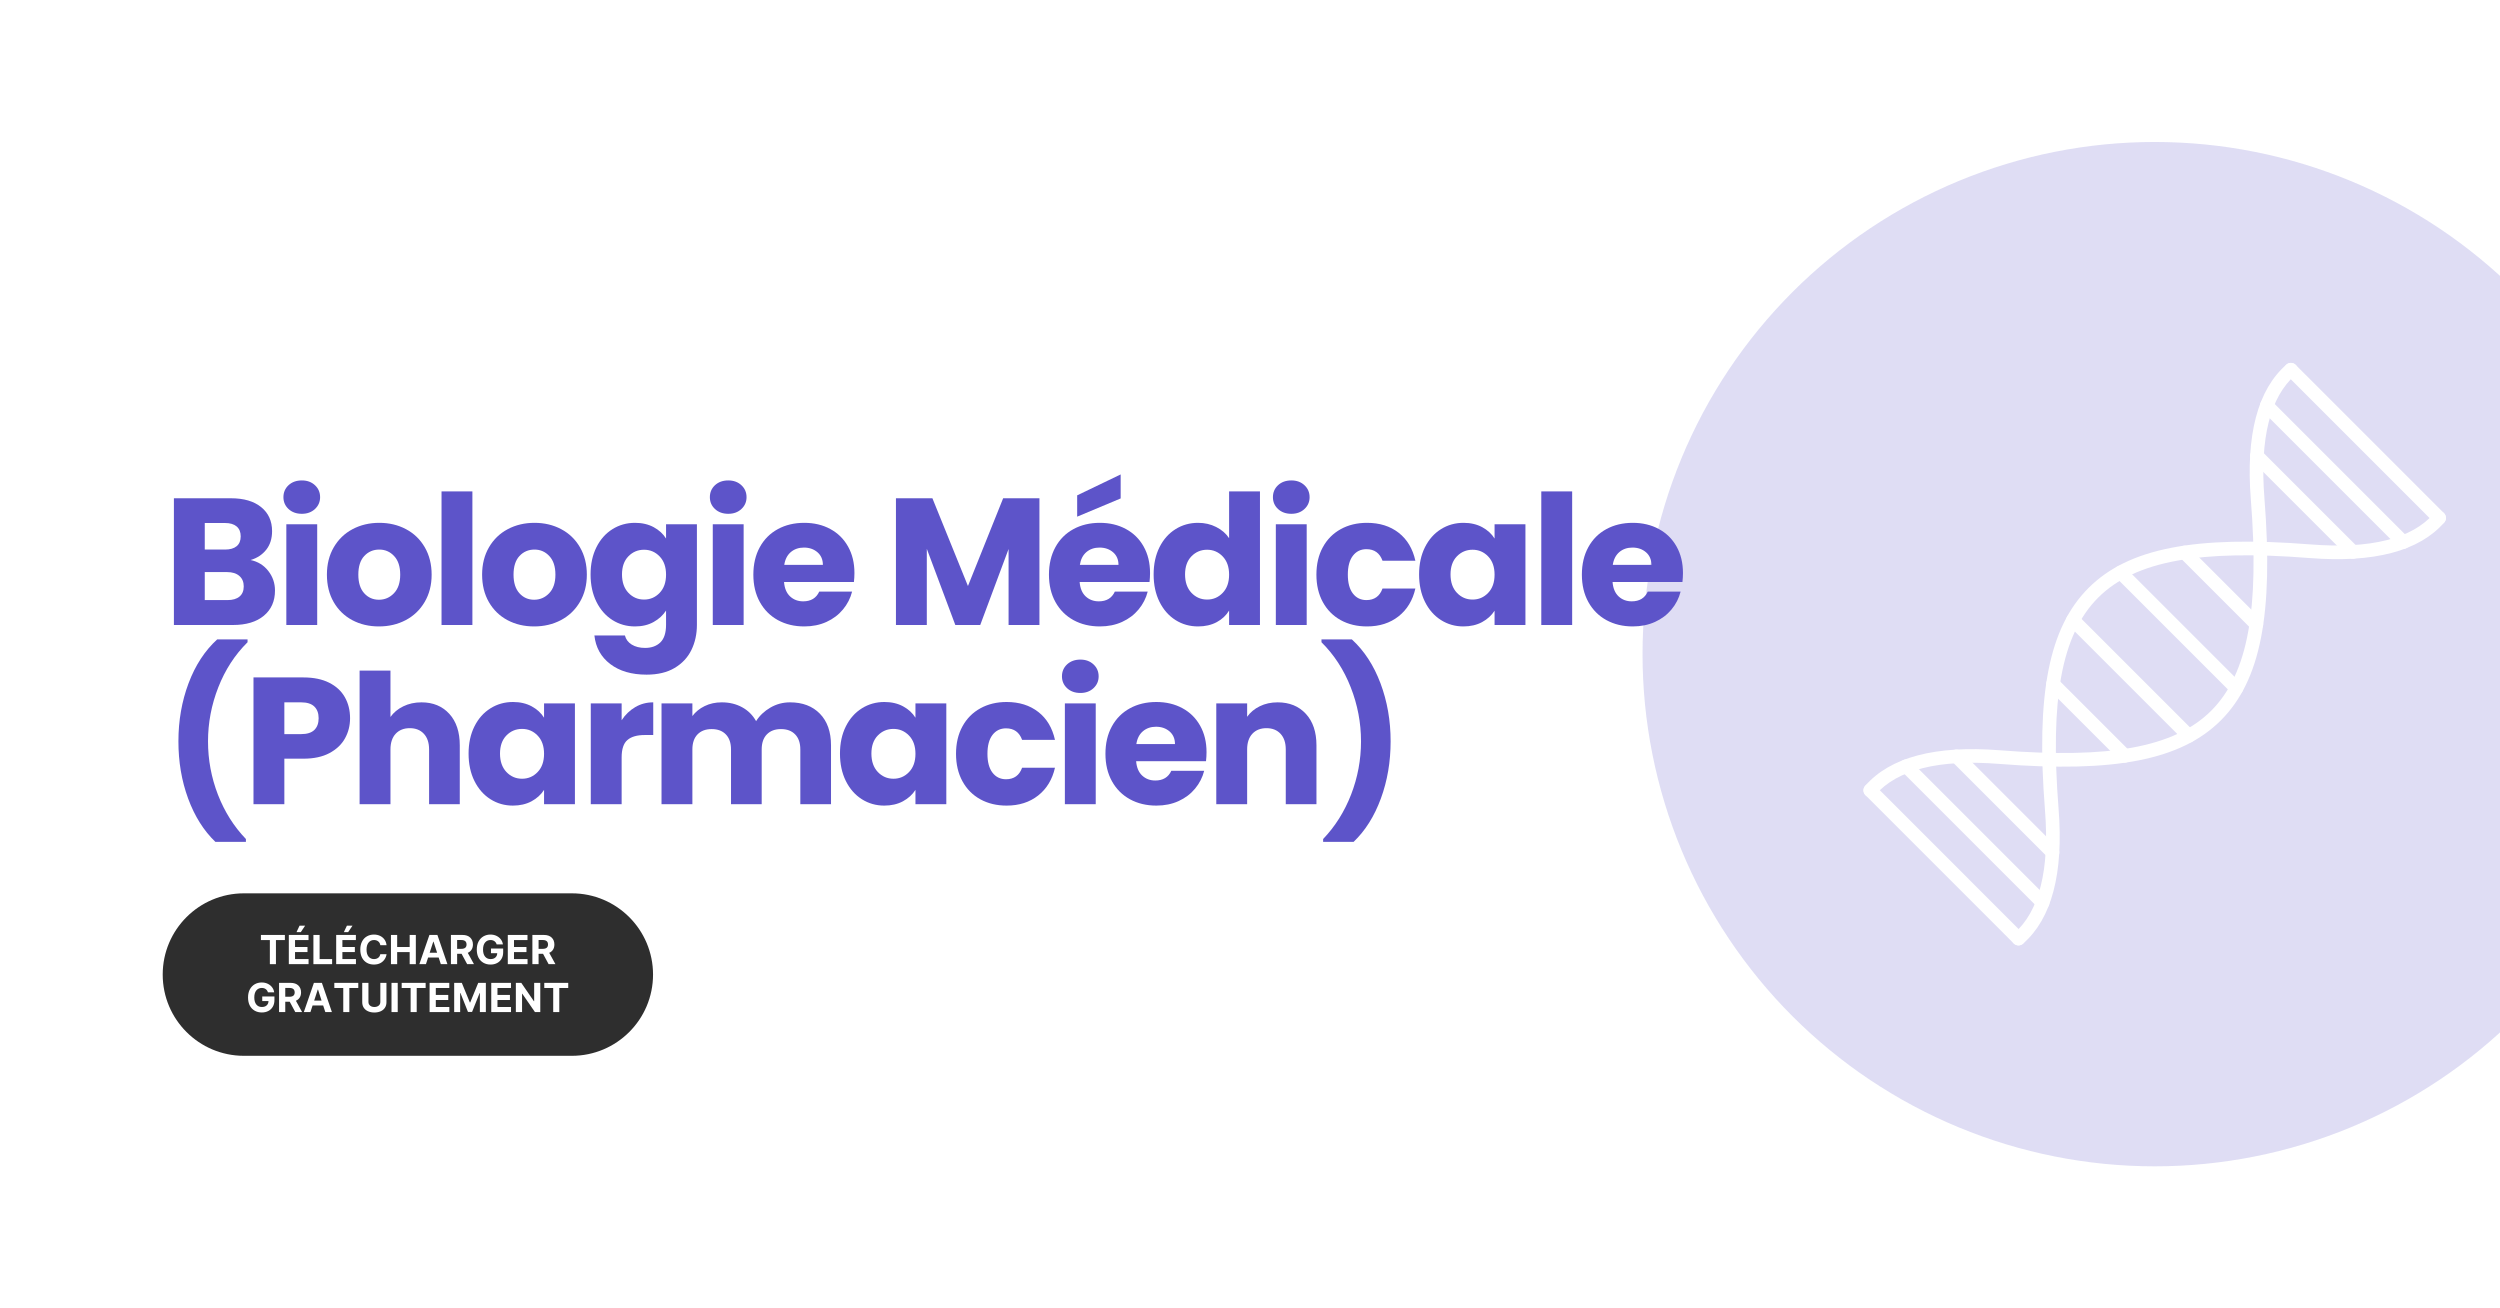 <?xml version="1.0" encoding="UTF-8"?> <svg xmlns="http://www.w3.org/2000/svg" xmlns:xlink="http://www.w3.org/1999/xlink" width="1200" zoomAndPan="magnify" viewBox="0 0 900 471" height="628" preserveAspectRatio="xMidYMid meet" version="1.0"><defs><filter x="0%" y="0%" width="100%" height="100%" id="2c72370210"><feColorMatrix values="0 0 0 0 1 0 0 0 0 1 0 0 0 0 1 0 0 0 1 0" color-interpolation-filters="sRGB"></feColorMatrix></filter><g></g><clipPath id="bc42df7186"><path d="M 58.574 321.598 L 235.207 321.598 L 235.207 380.094 L 58.574 380.094 Z M 58.574 321.598 " clip-rule="nonzero"></path></clipPath><clipPath id="90c4d362fa"><path d="M 87.82 321.598 L 205.844 321.598 C 221.996 321.598 235.094 334.691 235.094 350.848 C 235.094 367 221.996 380.094 205.844 380.094 L 87.82 380.094 C 71.668 380.094 58.574 367 58.574 350.848 C 58.574 334.691 71.668 321.598 87.82 321.598 Z M 87.82 321.598 " clip-rule="nonzero"></path></clipPath><clipPath id="1babdeb5ad"><path d="M 0.574 0.598 L 177.199 0.598 L 177.199 59.094 L 0.574 59.094 Z M 0.574 0.598 " clip-rule="nonzero"></path></clipPath><clipPath id="42e1362cb3"><path d="M 29.82 0.598 L 147.844 0.598 C 163.996 0.598 177.094 13.691 177.094 29.848 C 177.094 46 163.996 59.094 147.844 59.094 L 29.82 59.094 C 13.668 59.094 0.574 46 0.574 29.848 C 0.574 13.691 13.668 0.598 29.82 0.598 Z M 29.82 0.598 " clip-rule="nonzero"></path></clipPath><clipPath id="5c164ae9ce"><rect x="0" width="178" y="0" height="60"></rect></clipPath><mask id="6c0fd58caa"><g filter="url(#2c72370210)"><rect x="-90" width="1080" fill="#000000" y="-47.1" height="565.2" fill-opacity="0.2"></rect></g></mask><clipPath id="f549fd1f2c"><path d="M 0.312 1.113 L 309 1.113 L 309 370 L 0.312 370 Z M 0.312 1.113 " clip-rule="nonzero"></path></clipPath><clipPath id="9fb52a4f50"><rect x="0" width="309" y="0" height="370"></rect></clipPath></defs><rect x="-90" width="1080" fill="#ffffff" y="-47.1" height="565.2" fill-opacity="1"></rect><rect x="-90" width="1080" fill="#ffffff" y="-47.1" height="565.2" fill-opacity="1"></rect><g clip-path="url(#bc42df7186)"><g clip-path="url(#90c4d362fa)"><g transform="matrix(1, 0, 0, 1, 58, 321)"><g clip-path="url(#5c164ae9ce)"><g clip-path="url(#1babdeb5ad)"><g clip-path="url(#42e1362cb3)"><path fill="#2e2e2e" d="M 0.574 0.598 L 177.207 0.598 L 177.207 59.094 L 0.574 59.094 Z M 0.574 0.598 " fill-opacity="1" fill-rule="nonzero"></path></g></g></g></g></g></g><g fill="#ffffff" fill-opacity="1"><g transform="translate(93.414, 347.098)"><g><path d="M 0.516 -8.672 L 0.516 -10.516 L 9.141 -10.516 L 9.141 -8.672 L 5.922 -8.672 L 5.922 0 L 3.734 0 L 3.734 -8.672 Z M 0.516 -8.672 "></path></g></g></g><g fill="#ffffff" fill-opacity="1"><g transform="translate(103.07, 347.098)"><g><path d="M 0.906 0 L 0.906 -10.516 L 8 -10.516 L 8 -8.672 L 3.141 -8.672 L 3.141 -6.172 L 7.625 -6.172 L 7.625 -4.344 L 3.141 -4.344 L 3.141 -1.828 L 8.016 -1.828 L 8.016 0 Z M 3.672 -11.531 L 4.766 -13.859 L 6.781 -13.859 L 5.219 -11.531 Z M 3.672 -11.531 "></path></g></g></g><g fill="#ffffff" fill-opacity="1"><g transform="translate(111.921, 347.098)"><g><path d="M 0.906 0 L 0.906 -10.516 L 3.141 -10.516 L 3.141 -1.828 L 7.641 -1.828 L 7.641 0 Z M 0.906 0 "></path></g></g></g><g fill="#ffffff" fill-opacity="1"><g transform="translate(120.121, 347.098)"><g><path d="M 0.906 0 L 0.906 -10.516 L 8 -10.516 L 8 -8.672 L 3.141 -8.672 L 3.141 -6.172 L 7.625 -6.172 L 7.625 -4.344 L 3.141 -4.344 L 3.141 -1.828 L 8.016 -1.828 L 8.016 0 Z M 3.672 -11.531 L 4.766 -13.859 L 6.781 -13.859 L 5.219 -11.531 Z M 3.672 -11.531 "></path></g></g></g><g fill="#ffffff" fill-opacity="1"><g transform="translate(128.972, 347.098)"><g><path d="M 10.188 -6.828 L 7.938 -6.828 C 7.852 -7.41 7.609 -7.863 7.203 -8.188 C 6.797 -8.52 6.285 -8.688 5.672 -8.688 C 4.859 -8.688 4.207 -8.383 3.719 -7.781 C 3.227 -7.188 2.984 -6.344 2.984 -5.25 C 2.984 -4.133 3.227 -3.285 3.719 -2.703 C 4.219 -2.117 4.863 -1.828 5.656 -1.828 C 6.25 -1.828 6.75 -1.977 7.156 -2.281 C 7.57 -2.594 7.832 -3.031 7.938 -3.594 L 10.188 -3.578 C 10.102 -2.941 9.875 -2.336 9.5 -1.766 C 9.125 -1.191 8.609 -0.727 7.953 -0.375 C 7.297 -0.031 6.52 0.141 5.625 0.141 C 4.688 0.141 3.848 -0.066 3.109 -0.484 C 2.367 -0.91 1.785 -1.523 1.359 -2.328 C 0.941 -3.141 0.734 -4.113 0.734 -5.25 C 0.734 -6.395 0.945 -7.367 1.375 -8.172 C 1.801 -8.984 2.383 -9.598 3.125 -10.016 C 3.863 -10.441 4.695 -10.656 5.625 -10.656 C 6.438 -10.656 7.164 -10.504 7.812 -10.203 C 8.469 -9.898 9.004 -9.461 9.422 -8.891 C 9.836 -8.328 10.094 -7.641 10.188 -6.828 Z M 10.188 -6.828 "></path></g></g></g><g fill="#ffffff" fill-opacity="1"><g transform="translate(139.839, 347.098)"><g><path d="M 0.906 0 L 0.906 -10.516 L 3.141 -10.516 L 3.141 -6.172 L 7.641 -6.172 L 7.641 -10.516 L 9.859 -10.516 L 9.859 0 L 7.641 0 L 7.641 -4.344 L 3.141 -4.344 L 3.141 0 Z M 0.906 0 "></path></g></g></g><g fill="#ffffff" fill-opacity="1"><g transform="translate(150.62, 347.098)"><g><path d="M 2.719 0 L 0.344 0 L 3.969 -10.516 L 6.844 -10.516 L 10.453 0 L 8.078 0 L 7.297 -2.391 L 3.5 -2.391 Z M 4.062 -4.125 L 6.734 -4.125 L 5.453 -8.109 L 5.359 -8.109 Z M 4.062 -4.125 "></path></g></g></g><g fill="#ffffff" fill-opacity="1"><g transform="translate(161.426, 347.098)"><g><path d="M 0.906 0 L 0.906 -10.516 L 5.062 -10.516 C 6.258 -10.516 7.188 -10.203 7.844 -9.578 C 8.5 -8.953 8.828 -8.117 8.828 -7.078 C 8.828 -6.359 8.664 -5.742 8.344 -5.234 C 8.031 -4.723 7.57 -4.336 6.969 -4.078 L 9.203 0 L 6.75 0 L 4.75 -3.719 L 3.141 -3.719 L 3.141 0 Z M 3.141 -5.516 L 4.641 -5.516 C 5.898 -5.516 6.531 -6.035 6.531 -7.078 C 6.531 -8.148 5.898 -8.688 4.641 -8.688 L 3.141 -8.688 Z M 3.141 -5.516 "></path></g></g></g><g fill="#ffffff" fill-opacity="1"><g transform="translate(170.908, 347.098)"><g><path d="M 7.891 -7.109 C 7.742 -7.609 7.477 -7.992 7.094 -8.266 C 6.719 -8.547 6.25 -8.688 5.688 -8.688 C 4.875 -8.688 4.219 -8.391 3.719 -7.797 C 3.227 -7.203 2.984 -6.359 2.984 -5.266 C 2.984 -4.172 3.227 -3.32 3.719 -2.719 C 4.207 -2.125 4.867 -1.828 5.703 -1.828 C 6.441 -1.828 7.02 -2.02 7.438 -2.406 C 7.863 -2.789 8.082 -3.305 8.094 -3.953 L 5.844 -3.953 L 5.844 -5.625 L 10.234 -5.625 L 10.234 -4.297 C 10.234 -3.379 10.035 -2.586 9.641 -1.922 C 9.254 -1.254 8.719 -0.742 8.031 -0.391 C 7.352 -0.035 6.57 0.141 5.688 0.141 C 4.707 0.141 3.844 -0.078 3.094 -0.516 C 2.344 -0.953 1.758 -1.57 1.344 -2.375 C 0.938 -3.176 0.734 -4.133 0.734 -5.25 C 0.734 -6.383 0.945 -7.352 1.375 -8.156 C 1.812 -8.969 2.398 -9.586 3.141 -10.016 C 3.891 -10.441 4.723 -10.656 5.641 -10.656 C 6.441 -10.656 7.16 -10.504 7.797 -10.203 C 8.441 -9.898 8.969 -9.484 9.375 -8.953 C 9.789 -8.422 10.047 -7.805 10.141 -7.109 Z M 7.891 -7.109 "></path></g></g></g><g fill="#ffffff" fill-opacity="1"><g transform="translate(181.899, 347.098)"><g><path d="M 0.906 0 L 0.906 -10.516 L 8 -10.516 L 8 -8.672 L 3.141 -8.672 L 3.141 -6.172 L 7.625 -6.172 L 7.625 -4.344 L 3.141 -4.344 L 3.141 -1.828 L 8.016 -1.828 L 8.016 0 Z M 0.906 0 "></path></g></g></g><g fill="#ffffff" fill-opacity="1"><g transform="translate(190.75, 347.098)"><g><path d="M 0.906 0 L 0.906 -10.516 L 5.062 -10.516 C 6.258 -10.516 7.188 -10.203 7.844 -9.578 C 8.5 -8.953 8.828 -8.117 8.828 -7.078 C 8.828 -6.359 8.664 -5.742 8.344 -5.234 C 8.031 -4.723 7.57 -4.336 6.969 -4.078 L 9.203 0 L 6.75 0 L 4.75 -3.719 L 3.141 -3.719 L 3.141 0 Z M 3.141 -5.516 L 4.641 -5.516 C 5.898 -5.516 6.531 -6.035 6.531 -7.078 C 6.531 -8.148 5.898 -8.688 4.641 -8.688 L 3.141 -8.688 Z M 3.141 -5.516 "></path></g></g></g><g fill="#ffffff" fill-opacity="1"><g transform="translate(88.562, 364.348)"><g><path d="M 7.891 -7.109 C 7.742 -7.609 7.477 -7.992 7.094 -8.266 C 6.719 -8.547 6.25 -8.688 5.688 -8.688 C 4.875 -8.688 4.219 -8.391 3.719 -7.797 C 3.227 -7.203 2.984 -6.359 2.984 -5.266 C 2.984 -4.172 3.227 -3.32 3.719 -2.719 C 4.207 -2.125 4.867 -1.828 5.703 -1.828 C 6.441 -1.828 7.02 -2.02 7.438 -2.406 C 7.863 -2.789 8.082 -3.305 8.094 -3.953 L 5.844 -3.953 L 5.844 -5.625 L 10.234 -5.625 L 10.234 -4.297 C 10.234 -3.379 10.035 -2.586 9.641 -1.922 C 9.254 -1.254 8.719 -0.742 8.031 -0.391 C 7.352 -0.035 6.57 0.141 5.688 0.141 C 4.707 0.141 3.844 -0.078 3.094 -0.516 C 2.344 -0.953 1.758 -1.57 1.344 -2.375 C 0.938 -3.176 0.734 -4.133 0.734 -5.25 C 0.734 -6.383 0.945 -7.352 1.375 -8.156 C 1.812 -8.969 2.398 -9.586 3.141 -10.016 C 3.891 -10.441 4.723 -10.656 5.641 -10.656 C 6.441 -10.656 7.16 -10.504 7.797 -10.203 C 8.441 -9.898 8.969 -9.484 9.375 -8.953 C 9.789 -8.422 10.047 -7.805 10.141 -7.109 Z M 7.891 -7.109 "></path></g></g></g><g fill="#ffffff" fill-opacity="1"><g transform="translate(99.553, 364.348)"><g><path d="M 0.906 0 L 0.906 -10.516 L 5.062 -10.516 C 6.258 -10.516 7.188 -10.203 7.844 -9.578 C 8.5 -8.953 8.828 -8.117 8.828 -7.078 C 8.828 -6.359 8.664 -5.742 8.344 -5.234 C 8.031 -4.723 7.57 -4.336 6.969 -4.078 L 9.203 0 L 6.75 0 L 4.75 -3.719 L 3.141 -3.719 L 3.141 0 Z M 3.141 -5.516 L 4.641 -5.516 C 5.898 -5.516 6.531 -6.035 6.531 -7.078 C 6.531 -8.148 5.898 -8.688 4.641 -8.688 L 3.141 -8.688 Z M 3.141 -5.516 "></path></g></g></g><g fill="#ffffff" fill-opacity="1"><g transform="translate(109.035, 364.348)"><g><path d="M 2.719 0 L 0.344 0 L 3.969 -10.516 L 6.844 -10.516 L 10.453 0 L 8.078 0 L 7.297 -2.391 L 3.5 -2.391 Z M 4.062 -4.125 L 6.734 -4.125 L 5.453 -8.109 L 5.359 -8.109 Z M 4.062 -4.125 "></path></g></g></g><g fill="#ffffff" fill-opacity="1"><g transform="translate(119.841, 364.348)"><g><path d="M 0.516 -8.672 L 0.516 -10.516 L 9.141 -10.516 L 9.141 -8.672 L 5.922 -8.672 L 5.922 0 L 3.734 0 L 3.734 -8.672 Z M 0.516 -8.672 "></path></g></g></g><g fill="#ffffff" fill-opacity="1"><g transform="translate(129.498, 364.348)"><g><path d="M 7.422 -10.516 L 9.625 -10.516 L 9.625 -3.562 C 9.625 -2.77 9.438 -2.098 9.062 -1.547 C 8.695 -0.992 8.188 -0.57 7.531 -0.281 C 6.875 0.008 6.117 0.156 5.266 0.156 C 4.422 0.156 3.672 0.008 3.016 -0.281 C 2.359 -0.57 1.844 -0.992 1.469 -1.547 C 1.094 -2.098 0.906 -2.77 0.906 -3.562 L 0.906 -10.516 L 3.141 -10.516 L 3.141 -3.641 C 3.141 -3.078 3.344 -2.633 3.75 -2.312 C 4.156 -1.988 4.66 -1.828 5.266 -1.828 C 5.891 -1.828 6.406 -1.988 6.812 -2.312 C 7.219 -2.633 7.422 -3.078 7.422 -3.641 Z M 7.422 -10.516 "></path></g></g></g><g fill="#ffffff" fill-opacity="1"><g transform="translate(140.037, 364.348)"><g><path d="M 3.141 -10.516 L 3.141 0 L 0.906 0 L 0.906 -10.516 Z M 3.141 -10.516 "></path></g></g></g><g fill="#ffffff" fill-opacity="1"><g transform="translate(144.09, 364.348)"><g><path d="M 0.516 -8.672 L 0.516 -10.516 L 9.141 -10.516 L 9.141 -8.672 L 5.922 -8.672 L 5.922 0 L 3.734 0 L 3.734 -8.672 Z M 0.516 -8.672 "></path></g></g></g><g fill="#ffffff" fill-opacity="1"><g transform="translate(153.747, 364.348)"><g><path d="M 0.906 0 L 0.906 -10.516 L 8 -10.516 L 8 -8.672 L 3.141 -8.672 L 3.141 -6.172 L 7.625 -6.172 L 7.625 -4.344 L 3.141 -4.344 L 3.141 -1.828 L 8.016 -1.828 L 8.016 0 Z M 0.906 0 "></path></g></g></g><g fill="#ffffff" fill-opacity="1"><g transform="translate(162.598, 364.348)"><g><path d="M 0.906 -10.516 L 3.656 -10.516 L 6.547 -3.453 L 6.672 -3.453 L 9.562 -10.516 L 12.312 -10.516 L 12.312 0 L 10.156 0 L 10.156 -6.844 L 10.062 -6.844 L 7.344 -0.047 L 5.875 -0.047 L 3.156 -6.875 L 3.062 -6.875 L 3.062 0 L 0.906 0 Z M 0.906 -10.516 "></path></g></g></g><g fill="#ffffff" fill-opacity="1"><g transform="translate(175.949, 364.348)"><g><path d="M 0.906 0 L 0.906 -10.516 L 8 -10.516 L 8 -8.672 L 3.141 -8.672 L 3.141 -6.172 L 7.625 -6.172 L 7.625 -4.344 L 3.141 -4.344 L 3.141 -1.828 L 8.016 -1.828 L 8.016 0 Z M 0.906 0 "></path></g></g></g><g fill="#ffffff" fill-opacity="1"><g transform="translate(184.8, 364.348)"><g><path d="M 9.703 -10.516 L 9.703 0 L 7.781 0 L 3.219 -6.609 L 3.141 -6.609 L 3.141 0 L 0.906 0 L 0.906 -10.516 L 2.859 -10.516 L 7.406 -3.906 L 7.5 -3.906 L 7.5 -10.516 Z M 9.703 -10.516 "></path></g></g></g><g fill="#ffffff" fill-opacity="1"><g transform="translate(195.422, 364.348)"><g><path d="M 0.516 -8.672 L 0.516 -10.516 L 9.141 -10.516 L 9.141 -8.672 L 5.922 -8.672 L 5.922 0 L 3.734 0 L 3.734 -8.672 Z M 0.516 -8.672 "></path></g></g></g><g fill="#5d54c9" fill-opacity="1"><g transform="translate(58.574, 225)"><g><path d="M 31.641 -23.391 C 34.285 -22.828 36.41 -21.516 38.016 -19.453 C 39.617 -17.398 40.422 -15.051 40.422 -12.406 C 40.422 -8.594 39.086 -5.57 36.422 -3.344 C 33.754 -1.113 30.039 0 25.281 0 L 4.031 0 L 4.031 -45.625 L 24.562 -45.625 C 29.195 -45.625 32.82 -44.562 35.438 -42.438 C 38.062 -40.312 39.375 -37.43 39.375 -33.797 C 39.375 -31.109 38.672 -28.875 37.266 -27.094 C 35.859 -25.32 33.984 -24.086 31.641 -23.391 Z M 15.141 -27.156 L 22.422 -27.156 C 24.242 -27.156 25.641 -27.555 26.609 -28.359 C 27.586 -29.16 28.078 -30.344 28.078 -31.906 C 28.078 -33.469 27.586 -34.66 26.609 -35.484 C 25.641 -36.305 24.242 -36.719 22.422 -36.719 L 15.141 -36.719 Z M 23.328 -8.969 C 25.191 -8.969 26.629 -9.391 27.641 -10.234 C 28.66 -11.078 29.172 -12.301 29.172 -13.906 C 29.172 -15.508 28.641 -16.766 27.578 -17.672 C 26.523 -18.586 25.066 -19.047 23.203 -19.047 L 15.141 -19.047 L 15.141 -8.969 Z M 23.328 -8.969 "></path></g></g></g><g fill="#5d54c9" fill-opacity="1"><g transform="translate(99.049, 225)"><g><path d="M 9.625 -40.031 C 7.664 -40.031 6.066 -40.602 4.828 -41.75 C 3.598 -42.895 2.984 -44.316 2.984 -46.016 C 2.984 -47.742 3.598 -49.18 4.828 -50.328 C 6.066 -51.473 7.664 -52.047 9.625 -52.047 C 11.531 -52.047 13.098 -51.473 14.328 -50.328 C 15.566 -49.18 16.188 -47.742 16.188 -46.016 C 16.188 -44.316 15.566 -42.895 14.328 -41.75 C 13.098 -40.602 11.531 -40.031 9.625 -40.031 Z M 15.141 -36.266 L 15.141 0 L 4.031 0 L 4.031 -36.266 Z M 15.141 -36.266 "></path></g></g></g><g fill="#5d54c9" fill-opacity="1"><g transform="translate(115.875, 225)"><g><path d="M 20.531 0.516 C 16.977 0.516 13.781 -0.238 10.938 -1.75 C 8.102 -3.27 5.875 -5.438 4.25 -8.25 C 2.625 -11.07 1.812 -14.363 1.812 -18.125 C 1.812 -21.852 2.633 -25.133 4.281 -27.969 C 5.938 -30.812 8.191 -32.988 11.047 -34.5 C 13.91 -36.02 17.117 -36.781 20.672 -36.781 C 24.223 -36.781 27.426 -36.02 30.281 -34.5 C 33.145 -32.988 35.398 -30.812 37.047 -27.969 C 38.691 -25.133 39.516 -21.852 39.516 -18.125 C 39.516 -14.406 38.676 -11.125 37 -8.281 C 35.332 -5.445 33.055 -3.27 30.172 -1.75 C 27.297 -0.238 24.082 0.516 20.531 0.516 Z M 20.531 -9.094 C 22.656 -9.094 24.461 -9.875 25.953 -11.438 C 27.453 -13 28.203 -15.227 28.203 -18.125 C 28.203 -21.031 27.473 -23.258 26.016 -24.812 C 24.566 -26.375 22.785 -27.156 20.672 -27.156 C 18.504 -27.156 16.703 -26.383 15.266 -24.844 C 13.836 -23.312 13.125 -21.07 13.125 -18.125 C 13.125 -15.227 13.828 -13 15.234 -11.438 C 16.641 -9.875 18.406 -9.094 20.531 -9.094 Z M 20.531 -9.094 "></path></g></g></g><g fill="#5d54c9" fill-opacity="1"><g transform="translate(154.921, 225)"><g><path d="M 15.141 -48.094 L 15.141 0 L 4.031 0 L 4.031 -48.094 Z M 15.141 -48.094 "></path></g></g></g><g fill="#5d54c9" fill-opacity="1"><g transform="translate(171.748, 225)"><g><path d="M 20.531 0.516 C 16.977 0.516 13.781 -0.238 10.938 -1.75 C 8.102 -3.27 5.875 -5.438 4.25 -8.25 C 2.625 -11.07 1.812 -14.363 1.812 -18.125 C 1.812 -21.852 2.633 -25.133 4.281 -27.969 C 5.938 -30.812 8.191 -32.988 11.047 -34.5 C 13.91 -36.02 17.117 -36.781 20.672 -36.781 C 24.223 -36.781 27.426 -36.02 30.281 -34.5 C 33.145 -32.988 35.398 -30.812 37.047 -27.969 C 38.691 -25.133 39.516 -21.852 39.516 -18.125 C 39.516 -14.406 38.676 -11.125 37 -8.281 C 35.332 -5.445 33.055 -3.27 30.172 -1.75 C 27.297 -0.238 24.082 0.516 20.531 0.516 Z M 20.531 -9.094 C 22.656 -9.094 24.461 -9.875 25.953 -11.438 C 27.453 -13 28.203 -15.227 28.203 -18.125 C 28.203 -21.031 27.473 -23.258 26.016 -24.812 C 24.566 -26.375 22.785 -27.156 20.672 -27.156 C 18.504 -27.156 16.703 -26.383 15.266 -24.844 C 13.836 -23.312 13.125 -21.07 13.125 -18.125 C 13.125 -15.227 13.828 -13 15.234 -11.438 C 16.641 -9.875 18.406 -9.094 20.531 -9.094 Z M 20.531 -9.094 "></path></g></g></g><g fill="#5d54c9" fill-opacity="1"><g transform="translate(210.794, 225)"><g><path d="M 17.812 -36.781 C 20.363 -36.781 22.602 -36.258 24.531 -35.219 C 26.457 -34.176 27.941 -32.812 28.984 -31.125 L 28.984 -36.266 L 40.094 -36.266 L 40.094 -0.062 C 40.094 3.27 39.43 6.289 38.109 9 C 36.785 11.707 34.77 13.863 32.062 15.469 C 29.363 17.07 26 17.875 21.969 17.875 C 16.594 17.875 12.238 16.602 8.906 14.062 C 5.57 11.531 3.664 8.098 3.188 3.766 L 14.172 3.766 C 14.516 5.148 15.332 6.242 16.625 7.047 C 17.926 7.848 19.531 8.25 21.438 8.25 C 23.738 8.25 25.57 7.586 26.938 6.266 C 28.301 4.941 28.984 2.832 28.984 -0.062 L 28.984 -5.203 C 27.898 -3.516 26.406 -2.141 24.5 -1.078 C 22.594 -0.016 20.363 0.516 17.812 0.516 C 14.82 0.516 12.113 -0.25 9.688 -1.781 C 7.258 -3.32 5.336 -5.508 3.922 -8.344 C 2.516 -11.188 1.812 -14.473 1.812 -18.203 C 1.812 -21.922 2.516 -25.188 3.922 -28 C 5.336 -30.82 7.258 -32.988 9.688 -34.5 C 12.113 -36.02 14.82 -36.781 17.812 -36.781 Z M 28.984 -18.125 C 28.984 -20.906 28.211 -23.094 26.672 -24.688 C 25.141 -26.289 23.27 -27.094 21.062 -27.094 C 18.844 -27.094 16.961 -26.301 15.422 -24.719 C 13.891 -23.145 13.125 -20.973 13.125 -18.203 C 13.125 -15.422 13.891 -13.219 15.422 -11.594 C 16.961 -9.969 18.844 -9.156 21.062 -9.156 C 23.27 -9.156 25.141 -9.957 26.672 -11.562 C 28.211 -13.164 28.984 -15.352 28.984 -18.125 Z M 28.984 -18.125 "></path></g></g></g><g fill="#5d54c9" fill-opacity="1"><g transform="translate(252.568, 225)"><g><path d="M 9.625 -40.031 C 7.664 -40.031 6.066 -40.602 4.828 -41.75 C 3.598 -42.895 2.984 -44.316 2.984 -46.016 C 2.984 -47.742 3.598 -49.18 4.828 -50.328 C 6.066 -51.473 7.664 -52.047 9.625 -52.047 C 11.531 -52.047 13.098 -51.473 14.328 -50.328 C 15.566 -49.18 16.188 -47.742 16.188 -46.016 C 16.188 -44.316 15.566 -42.895 14.328 -41.75 C 13.098 -40.602 11.531 -40.031 9.625 -40.031 Z M 15.141 -36.266 L 15.141 0 L 4.031 0 L 4.031 -36.266 Z M 15.141 -36.266 "></path></g></g></g><g fill="#5d54c9" fill-opacity="1"><g transform="translate(269.395, 225)"><g><path d="M 38.203 -18.719 C 38.203 -17.676 38.141 -16.594 38.016 -15.469 L 12.859 -15.469 C 13.035 -13.219 13.758 -11.492 15.031 -10.297 C 16.312 -9.109 17.883 -8.516 19.75 -8.516 C 22.531 -8.516 24.457 -9.68 25.531 -12.016 L 37.359 -12.016 C 36.754 -9.641 35.66 -7.5 34.078 -5.594 C 32.504 -3.688 30.523 -2.191 28.141 -1.109 C 25.754 -0.023 23.086 0.516 20.141 0.516 C 16.586 0.516 13.426 -0.238 10.656 -1.75 C 7.883 -3.27 5.719 -5.438 4.156 -8.25 C 2.594 -11.07 1.812 -14.363 1.812 -18.125 C 1.812 -21.895 2.582 -25.188 4.125 -28 C 5.664 -30.82 7.82 -32.988 10.594 -34.5 C 13.363 -36.02 16.547 -36.781 20.141 -36.781 C 23.648 -36.781 26.77 -36.039 29.5 -34.562 C 32.227 -33.094 34.359 -30.992 35.891 -28.266 C 37.43 -25.535 38.203 -22.352 38.203 -18.719 Z M 26.844 -21.641 C 26.844 -23.547 26.191 -25.062 24.891 -26.188 C 23.586 -27.312 21.961 -27.875 20.016 -27.875 C 18.148 -27.875 16.578 -27.332 15.297 -26.25 C 14.023 -25.164 13.238 -23.629 12.938 -21.641 Z M 26.844 -21.641 "></path></g></g></g><g fill="#5d54c9" fill-opacity="1"><g transform="translate(318.51, 225)"><g><path d="M 55.688 -45.625 L 55.688 0 L 44.578 0 L 44.578 -27.359 L 34.375 0 L 25.406 0 L 15.141 -27.422 L 15.141 0 L 4.031 0 L 4.031 -45.625 L 17.156 -45.625 L 29.953 -14.031 L 42.625 -45.625 Z M 55.688 -45.625 "></path></g></g></g><g fill="#5d54c9" fill-opacity="1"><g transform="translate(375.812, 225)"><g><path d="M 38.203 -18.719 C 38.203 -17.676 38.141 -16.594 38.016 -15.469 L 12.859 -15.469 C 13.035 -13.219 13.758 -11.492 15.031 -10.297 C 16.312 -9.109 17.883 -8.516 19.75 -8.516 C 22.531 -8.516 24.457 -9.68 25.531 -12.016 L 37.359 -12.016 C 36.754 -9.641 35.66 -7.5 34.078 -5.594 C 32.504 -3.688 30.523 -2.191 28.141 -1.109 C 25.754 -0.023 23.086 0.516 20.141 0.516 C 16.586 0.516 13.426 -0.238 10.656 -1.75 C 7.883 -3.27 5.719 -5.438 4.156 -8.25 C 2.594 -11.07 1.812 -14.363 1.812 -18.125 C 1.812 -21.895 2.582 -25.188 4.125 -28 C 5.664 -30.82 7.82 -32.988 10.594 -34.5 C 13.363 -36.02 16.547 -36.781 20.141 -36.781 C 23.648 -36.781 26.77 -36.039 29.5 -34.562 C 32.227 -33.094 34.359 -30.992 35.891 -28.266 C 37.43 -25.535 38.203 -22.352 38.203 -18.719 Z M 26.844 -21.641 C 26.844 -23.547 26.191 -25.062 24.891 -26.188 C 23.586 -27.312 21.961 -27.875 20.016 -27.875 C 18.148 -27.875 16.578 -27.332 15.297 -26.25 C 14.023 -25.164 13.238 -23.629 12.938 -21.641 Z M 27.625 -45.562 L 11.969 -39 L 11.969 -46.672 L 27.625 -54.203 Z M 27.625 -45.562 "></path></g></g></g><g fill="#5d54c9" fill-opacity="1"><g transform="translate(413.494, 225)"><g><path d="M 1.812 -18.203 C 1.812 -21.922 2.516 -25.188 3.922 -28 C 5.336 -30.82 7.258 -32.988 9.688 -34.5 C 12.113 -36.02 14.82 -36.781 17.812 -36.781 C 20.188 -36.781 22.359 -36.281 24.328 -35.281 C 26.305 -34.289 27.859 -32.945 28.984 -31.25 L 28.984 -48.094 L 40.094 -48.094 L 40.094 0 L 28.984 0 L 28.984 -5.203 C 27.941 -3.461 26.457 -2.07 24.531 -1.031 C 22.602 0 20.363 0.516 17.812 0.516 C 14.82 0.516 12.113 -0.25 9.688 -1.781 C 7.258 -3.32 5.336 -5.508 3.922 -8.344 C 2.516 -11.188 1.812 -14.473 1.812 -18.203 Z M 28.984 -18.125 C 28.984 -20.906 28.211 -23.094 26.672 -24.688 C 25.141 -26.289 23.27 -27.094 21.062 -27.094 C 18.844 -27.094 16.961 -26.301 15.422 -24.719 C 13.891 -23.145 13.125 -20.973 13.125 -18.203 C 13.125 -15.422 13.891 -13.219 15.422 -11.594 C 16.961 -9.969 18.844 -9.156 21.062 -9.156 C 23.27 -9.156 25.141 -9.957 26.672 -11.562 C 28.211 -13.164 28.984 -15.352 28.984 -18.125 Z M 28.984 -18.125 "></path></g></g></g><g fill="#5d54c9" fill-opacity="1"><g transform="translate(455.269, 225)"><g><path d="M 9.625 -40.031 C 7.664 -40.031 6.066 -40.602 4.828 -41.75 C 3.598 -42.895 2.984 -44.316 2.984 -46.016 C 2.984 -47.742 3.598 -49.18 4.828 -50.328 C 6.066 -51.473 7.664 -52.047 9.625 -52.047 C 11.531 -52.047 13.098 -51.473 14.328 -50.328 C 15.566 -49.18 16.188 -47.742 16.188 -46.016 C 16.188 -44.316 15.566 -42.895 14.328 -41.75 C 13.098 -40.602 11.531 -40.031 9.625 -40.031 Z M 15.141 -36.266 L 15.141 0 L 4.031 0 L 4.031 -36.266 Z M 15.141 -36.266 "></path></g></g></g><g fill="#5d54c9" fill-opacity="1"><g transform="translate(472.095, 225)"><g><path d="M 1.812 -18.125 C 1.812 -21.895 2.582 -25.188 4.125 -28 C 5.664 -30.82 7.812 -32.988 10.562 -34.5 C 13.312 -36.02 16.461 -36.781 20.016 -36.781 C 24.566 -36.781 28.367 -35.586 31.422 -33.203 C 34.473 -30.828 36.477 -27.473 37.438 -23.141 L 25.609 -23.141 C 24.609 -25.91 22.676 -27.297 19.812 -27.297 C 17.781 -27.297 16.156 -26.504 14.938 -24.922 C 13.727 -23.336 13.125 -21.07 13.125 -18.125 C 13.125 -15.188 13.727 -12.926 14.938 -11.344 C 16.156 -9.758 17.781 -8.969 19.812 -8.969 C 22.676 -8.969 24.609 -10.352 25.609 -13.125 L 37.438 -13.125 C 36.477 -8.883 34.461 -5.551 31.391 -3.125 C 28.316 -0.695 24.523 0.516 20.016 0.516 C 16.461 0.516 13.312 -0.238 10.562 -1.75 C 7.812 -3.27 5.664 -5.438 4.125 -8.25 C 2.582 -11.07 1.812 -14.363 1.812 -18.125 Z M 1.812 -18.125 "></path></g></g></g><g fill="#5d54c9" fill-opacity="1"><g transform="translate(509.062, 225)"><g><path d="M 1.812 -18.203 C 1.812 -21.922 2.516 -25.188 3.922 -28 C 5.336 -30.82 7.258 -32.988 9.688 -34.5 C 12.113 -36.02 14.82 -36.781 17.812 -36.781 C 20.363 -36.781 22.602 -36.258 24.531 -35.219 C 26.457 -34.176 27.941 -32.812 28.984 -31.125 L 28.984 -36.266 L 40.094 -36.266 L 40.094 0 L 28.984 0 L 28.984 -5.141 C 27.898 -3.441 26.395 -2.07 24.469 -1.031 C 22.539 0 20.297 0.516 17.734 0.516 C 14.797 0.516 12.113 -0.25 9.688 -1.781 C 7.258 -3.32 5.336 -5.508 3.922 -8.344 C 2.516 -11.188 1.812 -14.473 1.812 -18.203 Z M 28.984 -18.125 C 28.984 -20.906 28.211 -23.094 26.672 -24.688 C 25.141 -26.289 23.27 -27.094 21.062 -27.094 C 18.844 -27.094 16.961 -26.301 15.422 -24.719 C 13.891 -23.145 13.125 -20.973 13.125 -18.203 C 13.125 -15.422 13.891 -13.219 15.422 -11.594 C 16.961 -9.969 18.844 -9.156 21.062 -9.156 C 23.27 -9.156 25.141 -9.957 26.672 -11.562 C 28.211 -13.164 28.984 -15.352 28.984 -18.125 Z M 28.984 -18.125 "></path></g></g></g><g fill="#5d54c9" fill-opacity="1"><g transform="translate(550.836, 225)"><g><path d="M 15.141 -48.094 L 15.141 0 L 4.031 0 L 4.031 -48.094 Z M 15.141 -48.094 "></path></g></g></g><g fill="#5d54c9" fill-opacity="1"><g transform="translate(567.663, 225)"><g><path d="M 38.203 -18.719 C 38.203 -17.676 38.141 -16.594 38.016 -15.469 L 12.859 -15.469 C 13.035 -13.219 13.758 -11.492 15.031 -10.297 C 16.312 -9.109 17.883 -8.516 19.75 -8.516 C 22.531 -8.516 24.457 -9.68 25.531 -12.016 L 37.359 -12.016 C 36.754 -9.641 35.66 -7.5 34.078 -5.594 C 32.504 -3.688 30.523 -2.191 28.141 -1.109 C 25.754 -0.023 23.086 0.516 20.141 0.516 C 16.586 0.516 13.426 -0.238 10.656 -1.75 C 7.883 -3.27 5.719 -5.438 4.156 -8.25 C 2.594 -11.07 1.812 -14.363 1.812 -18.125 C 1.812 -21.895 2.582 -25.188 4.125 -28 C 5.664 -30.82 7.82 -32.988 10.594 -34.5 C 13.363 -36.02 16.547 -36.781 20.141 -36.781 C 23.648 -36.781 26.77 -36.039 29.5 -34.562 C 32.227 -33.094 34.359 -30.992 35.891 -28.266 C 37.43 -25.535 38.203 -22.352 38.203 -18.719 Z M 26.844 -21.641 C 26.844 -23.547 26.191 -25.062 24.891 -26.188 C 23.586 -27.312 21.961 -27.875 20.016 -27.875 C 18.148 -27.875 16.578 -27.332 15.297 -26.25 C 14.023 -25.164 13.238 -23.629 12.938 -21.641 Z M 26.844 -21.641 "></path></g></g></g><g fill="#5d54c9" fill-opacity="1"><g transform="translate(58.574, 289.5)"><g><path d="M 18.969 13.578 C 14.77 9.547 11.5 4.348 9.156 -2.016 C 6.82 -8.379 5.656 -15.242 5.656 -22.609 C 5.656 -30.066 6.867 -37.031 9.297 -43.5 C 11.723 -49.977 15.164 -55.254 19.625 -59.328 L 30.547 -59.328 L 30.547 -58.297 C 25.992 -53.785 22.484 -48.379 20.016 -42.078 C 17.547 -35.773 16.312 -29.285 16.312 -22.609 C 16.312 -15.984 17.5 -9.594 19.875 -3.438 C 22.258 2.707 25.617 8.035 29.953 12.547 L 29.953 13.578 Z M 18.969 13.578 "></path></g></g></g><g fill="#5d54c9" fill-opacity="1"><g transform="translate(87.225, 289.5)"><g><path d="M 38.797 -30.938 C 38.797 -28.289 38.188 -25.875 36.969 -23.688 C 35.758 -21.5 33.898 -19.734 31.391 -18.391 C 28.879 -17.047 25.758 -16.375 22.031 -16.375 L 15.141 -16.375 L 15.141 0 L 4.031 0 L 4.031 -45.625 L 22.031 -45.625 C 25.664 -45.625 28.738 -44.992 31.25 -43.734 C 33.77 -42.473 35.656 -40.738 36.906 -38.531 C 38.164 -36.32 38.797 -33.789 38.797 -30.938 Z M 21.188 -25.219 C 23.312 -25.219 24.891 -25.711 25.922 -26.703 C 26.961 -27.703 27.484 -29.113 27.484 -30.938 C 27.484 -32.75 26.961 -34.156 25.922 -35.156 C 24.891 -36.156 23.312 -36.656 21.188 -36.656 L 15.141 -36.656 L 15.141 -25.219 Z M 21.188 -25.219 "></path></g></g></g><g fill="#5d54c9" fill-opacity="1"><g transform="translate(125.426, 289.5)"><g><path d="M 26.312 -36.656 C 30.477 -36.656 33.816 -35.273 36.328 -32.516 C 38.836 -29.766 40.094 -25.988 40.094 -21.188 L 40.094 0 L 29.047 0 L 29.047 -19.688 C 29.047 -22.113 28.414 -24 27.156 -25.344 C 25.906 -26.688 24.219 -27.359 22.094 -27.359 C 19.969 -27.359 18.273 -26.688 17.016 -25.344 C 15.766 -24 15.141 -22.113 15.141 -19.688 L 15.141 0 L 4.031 0 L 4.031 -48.094 L 15.141 -48.094 L 15.141 -31.391 C 16.266 -32.992 17.801 -34.27 19.75 -35.219 C 21.695 -36.176 23.883 -36.656 26.312 -36.656 Z M 26.312 -36.656 "></path></g></g></g><g fill="#5d54c9" fill-opacity="1"><g transform="translate(166.876, 289.5)"><g><path d="M 1.812 -18.203 C 1.812 -21.922 2.516 -25.188 3.922 -28 C 5.336 -30.82 7.258 -32.988 9.688 -34.5 C 12.113 -36.02 14.82 -36.781 17.812 -36.781 C 20.363 -36.781 22.602 -36.258 24.531 -35.219 C 26.457 -34.176 27.941 -32.812 28.984 -31.125 L 28.984 -36.266 L 40.094 -36.266 L 40.094 0 L 28.984 0 L 28.984 -5.141 C 27.898 -3.441 26.395 -2.07 24.469 -1.031 C 22.539 0 20.297 0.516 17.734 0.516 C 14.797 0.516 12.113 -0.25 9.688 -1.781 C 7.258 -3.32 5.336 -5.508 3.922 -8.344 C 2.516 -11.188 1.812 -14.473 1.812 -18.203 Z M 28.984 -18.125 C 28.984 -20.906 28.211 -23.094 26.672 -24.688 C 25.141 -26.289 23.27 -27.094 21.062 -27.094 C 18.844 -27.094 16.961 -26.301 15.422 -24.719 C 13.891 -23.145 13.125 -20.973 13.125 -18.203 C 13.125 -15.422 13.891 -13.219 15.422 -11.594 C 16.961 -9.969 18.844 -9.156 21.062 -9.156 C 23.27 -9.156 25.141 -9.957 26.672 -11.562 C 28.211 -13.164 28.984 -15.352 28.984 -18.125 Z M 28.984 -18.125 "></path></g></g></g><g fill="#5d54c9" fill-opacity="1"><g transform="translate(208.65, 289.5)"><g><path d="M 15.141 -30.219 C 16.441 -32.207 18.066 -33.773 20.016 -34.922 C 21.961 -36.078 24.129 -36.656 26.516 -36.656 L 26.516 -24.891 L 23.453 -24.891 C 20.68 -24.891 18.602 -24.289 17.219 -23.094 C 15.832 -21.906 15.141 -19.816 15.141 -16.828 L 15.141 0 L 4.031 0 L 4.031 -36.266 L 15.141 -36.266 Z M 15.141 -30.219 "></path></g></g></g><g fill="#5d54c9" fill-opacity="1"><g transform="translate(234.117, 289.5)"><g><path d="M 50.297 -36.656 C 54.805 -36.656 58.391 -35.289 61.047 -32.562 C 63.711 -29.832 65.047 -26.039 65.047 -21.188 L 65.047 0 L 54 0 L 54 -19.688 C 54 -22.031 53.379 -23.836 52.141 -25.109 C 50.91 -26.391 49.211 -27.031 47.047 -27.031 C 44.879 -27.031 43.176 -26.391 41.938 -25.109 C 40.707 -23.836 40.094 -22.031 40.094 -19.688 L 40.094 0 L 29.047 0 L 29.047 -19.688 C 29.047 -22.031 28.426 -23.836 27.188 -25.109 C 25.957 -26.391 24.258 -27.031 22.094 -27.031 C 19.926 -27.031 18.223 -26.391 16.984 -25.109 C 15.754 -23.836 15.141 -22.031 15.141 -19.688 L 15.141 0 L 4.031 0 L 4.031 -36.266 L 15.141 -36.266 L 15.141 -31.719 C 16.266 -33.227 17.738 -34.426 19.562 -35.312 C 21.383 -36.207 23.441 -36.656 25.734 -36.656 C 28.461 -36.656 30.898 -36.066 33.047 -34.891 C 35.191 -33.723 36.867 -32.055 38.078 -29.891 C 39.336 -31.879 41.051 -33.504 43.219 -34.766 C 45.383 -36.023 47.742 -36.656 50.297 -36.656 Z M 50.297 -36.656 "></path></g></g></g><g fill="#5d54c9" fill-opacity="1"><g transform="translate(300.58, 289.5)"><g><path d="M 1.812 -18.203 C 1.812 -21.922 2.516 -25.188 3.922 -28 C 5.336 -30.82 7.258 -32.988 9.688 -34.5 C 12.113 -36.02 14.82 -36.781 17.812 -36.781 C 20.363 -36.781 22.602 -36.258 24.531 -35.219 C 26.457 -34.176 27.941 -32.812 28.984 -31.125 L 28.984 -36.266 L 40.094 -36.266 L 40.094 0 L 28.984 0 L 28.984 -5.141 C 27.898 -3.441 26.395 -2.07 24.469 -1.031 C 22.539 0 20.297 0.516 17.734 0.516 C 14.797 0.516 12.113 -0.25 9.688 -1.781 C 7.258 -3.32 5.336 -5.508 3.922 -8.344 C 2.516 -11.188 1.812 -14.473 1.812 -18.203 Z M 28.984 -18.125 C 28.984 -20.906 28.211 -23.094 26.672 -24.688 C 25.141 -26.289 23.27 -27.094 21.062 -27.094 C 18.844 -27.094 16.961 -26.301 15.422 -24.719 C 13.891 -23.145 13.125 -20.973 13.125 -18.203 C 13.125 -15.422 13.891 -13.219 15.422 -11.594 C 16.961 -9.969 18.844 -9.156 21.062 -9.156 C 23.27 -9.156 25.141 -9.957 26.672 -11.562 C 28.211 -13.164 28.984 -15.352 28.984 -18.125 Z M 28.984 -18.125 "></path></g></g></g><g fill="#5d54c9" fill-opacity="1"><g transform="translate(342.355, 289.5)"><g><path d="M 1.812 -18.125 C 1.812 -21.895 2.582 -25.188 4.125 -28 C 5.664 -30.82 7.812 -32.988 10.562 -34.5 C 13.312 -36.02 16.461 -36.781 20.016 -36.781 C 24.566 -36.781 28.367 -35.586 31.422 -33.203 C 34.473 -30.828 36.477 -27.473 37.438 -23.141 L 25.609 -23.141 C 24.609 -25.91 22.676 -27.297 19.812 -27.297 C 17.781 -27.297 16.156 -26.504 14.938 -24.922 C 13.727 -23.336 13.125 -21.07 13.125 -18.125 C 13.125 -15.188 13.727 -12.926 14.938 -11.344 C 16.156 -9.758 17.781 -8.969 19.812 -8.969 C 22.676 -8.969 24.609 -10.352 25.609 -13.125 L 37.438 -13.125 C 36.477 -8.883 34.461 -5.551 31.391 -3.125 C 28.316 -0.695 24.523 0.516 20.016 0.516 C 16.461 0.516 13.312 -0.238 10.562 -1.75 C 7.812 -3.27 5.664 -5.438 4.125 -8.25 C 2.582 -11.07 1.812 -14.363 1.812 -18.125 Z M 1.812 -18.125 "></path></g></g></g><g fill="#5d54c9" fill-opacity="1"><g transform="translate(379.322, 289.5)"><g><path d="M 9.625 -40.031 C 7.664 -40.031 6.066 -40.602 4.828 -41.75 C 3.598 -42.895 2.984 -44.316 2.984 -46.016 C 2.984 -47.742 3.598 -49.18 4.828 -50.328 C 6.066 -51.473 7.664 -52.047 9.625 -52.047 C 11.531 -52.047 13.098 -51.473 14.328 -50.328 C 15.566 -49.18 16.188 -47.742 16.188 -46.016 C 16.188 -44.316 15.566 -42.895 14.328 -41.75 C 13.098 -40.602 11.531 -40.031 9.625 -40.031 Z M 15.141 -36.266 L 15.141 0 L 4.031 0 L 4.031 -36.266 Z M 15.141 -36.266 "></path></g></g></g><g fill="#5d54c9" fill-opacity="1"><g transform="translate(396.148, 289.5)"><g><path d="M 38.203 -18.719 C 38.203 -17.676 38.141 -16.594 38.016 -15.469 L 12.859 -15.469 C 13.035 -13.219 13.758 -11.492 15.031 -10.297 C 16.312 -9.109 17.883 -8.516 19.75 -8.516 C 22.531 -8.516 24.457 -9.68 25.531 -12.016 L 37.359 -12.016 C 36.754 -9.641 35.66 -7.5 34.078 -5.594 C 32.504 -3.688 30.523 -2.191 28.141 -1.109 C 25.754 -0.023 23.086 0.516 20.141 0.516 C 16.586 0.516 13.426 -0.238 10.656 -1.75 C 7.883 -3.27 5.719 -5.438 4.156 -8.25 C 2.594 -11.07 1.812 -14.363 1.812 -18.125 C 1.812 -21.895 2.582 -25.188 4.125 -28 C 5.664 -30.82 7.82 -32.988 10.594 -34.5 C 13.363 -36.02 16.547 -36.781 20.141 -36.781 C 23.648 -36.781 26.77 -36.039 29.5 -34.562 C 32.227 -33.094 34.359 -30.992 35.891 -28.266 C 37.43 -25.535 38.203 -22.352 38.203 -18.719 Z M 26.844 -21.641 C 26.844 -23.547 26.191 -25.062 24.891 -26.188 C 23.586 -27.312 21.961 -27.875 20.016 -27.875 C 18.148 -27.875 16.578 -27.332 15.297 -26.25 C 14.023 -25.164 13.238 -23.629 12.938 -21.641 Z M 26.844 -21.641 "></path></g></g></g><g fill="#5d54c9" fill-opacity="1"><g transform="translate(433.83, 289.5)"><g><path d="M 26.125 -36.656 C 30.363 -36.656 33.75 -35.273 36.281 -32.516 C 38.82 -29.766 40.094 -25.988 40.094 -21.188 L 40.094 0 L 29.047 0 L 29.047 -19.688 C 29.047 -22.113 28.414 -24 27.156 -25.344 C 25.906 -26.688 24.219 -27.359 22.094 -27.359 C 19.969 -27.359 18.273 -26.688 17.016 -25.344 C 15.766 -24 15.141 -22.113 15.141 -19.688 L 15.141 0 L 4.031 0 L 4.031 -36.266 L 15.141 -36.266 L 15.141 -31.453 C 16.266 -33.055 17.781 -34.32 19.688 -35.25 C 21.594 -36.188 23.738 -36.656 26.125 -36.656 Z M 26.125 -36.656 "></path></g></g></g><g fill="#5d54c9" fill-opacity="1"><g transform="translate(475.279, 289.5)"><g><path d="M 1.047 13.578 L 1.047 12.547 C 5.367 8.035 8.723 2.707 11.109 -3.438 C 13.492 -9.594 14.688 -15.984 14.688 -22.609 C 14.688 -29.285 13.453 -35.773 10.984 -42.078 C 8.516 -48.379 5.004 -53.785 0.453 -58.297 L 0.453 -59.328 L 11.375 -59.328 C 15.832 -55.254 19.273 -49.977 21.703 -43.5 C 24.129 -37.031 25.344 -30.066 25.344 -22.609 C 25.344 -15.242 24.172 -8.379 21.828 -2.016 C 19.492 4.348 16.223 9.547 12.016 13.578 Z M 1.047 13.578 "></path></g></g></g><g mask="url(#6c0fd58caa)"><g transform="matrix(1, 0, 0, 1, 591, 50)"><g clip-path="url(#9fb52a4f50)"><g clip-path="url(#f549fd1f2c)"><path fill="#5d55c9" d="M 369.078 185.496 C 369.078 188.512 369.004 191.527 368.855 194.543 C 368.707 197.555 368.484 200.566 368.188 203.566 C 367.895 206.57 367.523 209.566 367.082 212.551 C 366.637 215.535 366.121 218.508 365.535 221.465 C 364.945 224.426 364.285 227.371 363.551 230.297 C 362.816 233.223 362.012 236.133 361.137 239.02 C 360.262 241.906 359.316 244.77 358.297 247.613 C 357.281 250.453 356.195 253.27 355.043 256.055 C 353.887 258.844 352.664 261.602 351.375 264.328 C 350.082 267.059 348.727 269.75 347.305 272.414 C 345.883 275.074 344.395 277.699 342.844 280.285 C 341.293 282.875 339.68 285.426 338.004 287.934 C 336.324 290.441 334.59 292.91 332.793 295.332 C 330.992 297.754 329.137 300.133 327.223 302.465 C 325.309 304.801 323.34 307.082 321.312 309.32 C 319.285 311.555 317.207 313.738 315.074 315.875 C 312.938 318.008 310.754 320.086 308.52 322.113 C 306.281 324.141 303.996 326.109 301.664 328.023 C 299.332 329.938 296.953 331.797 294.531 333.594 C 292.105 335.391 289.641 337.129 287.133 338.805 C 284.621 340.48 282.074 342.094 279.484 343.645 C 276.898 345.195 274.273 346.684 271.613 348.105 C 268.949 349.527 266.254 350.887 263.527 352.176 C 260.801 353.465 258.043 354.688 255.254 355.844 C 252.465 356.996 249.652 358.082 246.812 359.102 C 243.969 360.117 241.105 361.062 238.219 361.938 C 235.328 362.816 232.422 363.621 229.496 364.352 C 226.566 365.086 223.625 365.746 220.664 366.336 C 217.707 366.926 214.734 367.441 211.75 367.883 C 208.766 368.324 205.77 368.695 202.766 368.992 C 199.762 369.285 196.754 369.508 193.742 369.656 C 190.727 369.805 187.711 369.879 184.695 369.879 C 181.676 369.879 178.66 369.805 175.648 369.656 C 172.633 369.508 169.625 369.285 166.621 368.992 C 163.617 368.695 160.625 368.324 157.641 367.883 C 154.656 367.441 151.684 366.926 148.723 366.336 C 145.762 365.746 142.82 365.086 139.895 364.352 C 136.965 363.621 134.059 362.816 131.172 361.938 C 128.281 361.062 125.418 360.117 122.578 359.102 C 119.734 358.082 116.922 356.996 114.133 355.844 C 111.348 354.688 108.59 353.465 105.859 352.176 C 103.133 350.887 100.438 349.527 97.777 348.105 C 95.117 346.684 92.492 345.195 89.902 343.645 C 87.312 342.094 84.766 340.48 82.258 338.805 C 79.746 337.129 77.281 335.391 74.855 333.594 C 72.434 331.797 70.055 329.938 67.723 328.023 C 65.391 326.109 63.105 324.141 60.871 322.113 C 58.633 320.086 56.449 318.008 54.316 315.875 C 52.184 313.738 50.102 311.555 48.074 309.32 C 46.051 307.082 44.078 304.801 42.164 302.465 C 40.25 300.133 38.395 297.754 36.598 295.332 C 34.797 292.91 33.062 290.441 31.387 287.934 C 29.707 285.426 28.094 282.875 26.543 280.285 C 24.992 277.699 23.504 275.074 22.082 272.414 C 20.66 269.75 19.305 267.059 18.016 264.328 C 16.723 261.602 15.5 258.844 14.348 256.055 C 13.191 253.27 12.105 250.453 11.09 247.613 C 10.074 244.77 9.125 241.906 8.25 239.02 C 7.375 236.133 6.57 233.223 5.836 230.297 C 5.105 227.371 4.441 224.426 3.855 221.465 C 3.266 218.508 2.75 215.535 2.309 212.551 C 1.863 209.566 1.496 206.57 1.199 203.566 C 0.902 200.566 0.68 197.555 0.535 194.543 C 0.387 191.527 0.312 188.512 0.312 185.496 C 0.312 182.477 0.387 179.461 0.535 176.449 C 0.68 173.434 0.902 170.426 1.199 167.422 C 1.496 164.418 1.863 161.426 2.309 158.441 C 2.75 155.457 3.266 152.484 3.855 149.523 C 4.441 146.566 5.105 143.621 5.836 140.695 C 6.57 137.766 7.375 134.859 8.25 131.973 C 9.125 129.086 10.074 126.219 11.09 123.379 C 12.105 120.539 13.191 117.723 14.348 114.934 C 15.5 112.148 16.723 109.391 18.016 106.66 C 19.305 103.934 20.66 101.238 22.082 98.578 C 23.504 95.918 24.992 93.293 26.543 90.703 C 28.094 88.117 29.707 85.566 31.387 83.059 C 33.062 80.547 34.797 78.082 36.598 75.66 C 38.395 73.234 40.25 70.855 42.164 68.523 C 44.078 66.191 46.051 63.906 48.074 61.672 C 50.102 59.438 52.184 57.25 54.316 55.117 C 56.449 52.984 58.633 50.902 60.871 48.875 C 63.105 46.852 65.391 44.879 67.723 42.965 C 70.055 41.051 72.434 39.195 74.855 37.398 C 77.281 35.602 79.746 33.863 82.258 32.188 C 84.766 30.512 87.312 28.895 89.902 27.344 C 92.492 25.793 95.117 24.309 97.777 22.883 C 100.438 21.461 103.133 20.105 105.859 18.816 C 108.59 17.523 111.348 16.301 114.133 15.148 C 116.922 13.992 119.734 12.906 122.578 11.891 C 125.418 10.875 128.281 9.93 131.172 9.051 C 134.059 8.176 136.965 7.371 139.895 6.637 C 142.82 5.906 145.762 5.242 148.723 4.656 C 151.684 4.066 154.656 3.551 157.641 3.109 C 160.625 2.664 163.617 2.297 166.621 2 C 169.625 1.703 172.633 1.484 175.648 1.336 C 178.66 1.188 181.676 1.113 184.695 1.113 C 187.711 1.113 190.727 1.188 193.742 1.336 C 196.754 1.484 199.762 1.703 202.766 2 C 205.77 2.297 208.766 2.664 211.75 3.109 C 214.734 3.551 217.707 4.066 220.664 4.656 C 223.625 5.242 226.566 5.906 229.496 6.637 C 232.422 7.371 235.328 8.176 238.219 9.051 C 241.105 9.93 243.969 10.875 246.812 11.891 C 249.652 12.906 252.465 13.992 255.254 15.148 C 258.043 16.301 260.801 17.523 263.527 18.816 C 266.254 20.105 268.949 21.461 271.613 22.883 C 274.273 24.309 276.898 25.793 279.484 27.344 C 282.074 28.895 284.621 30.512 287.133 32.188 C 289.641 33.863 292.105 35.602 294.531 37.398 C 296.953 39.195 299.332 41.051 301.664 42.965 C 303.996 44.879 306.281 46.852 308.52 48.875 C 310.754 50.902 312.938 52.984 315.074 55.117 C 317.207 57.25 319.285 59.438 321.312 61.672 C 323.34 63.906 325.309 66.191 327.223 68.523 C 329.137 70.855 330.992 73.234 332.793 75.66 C 334.59 78.082 336.328 80.547 338.004 83.059 C 339.68 85.566 341.293 88.117 342.844 90.703 C 344.395 93.293 345.883 95.918 347.305 98.578 C 348.727 101.238 350.082 103.934 351.375 106.66 C 352.664 109.391 353.887 112.148 355.043 114.934 C 356.195 117.723 357.281 120.539 358.297 123.379 C 359.316 126.219 360.262 129.086 361.137 131.973 C 362.012 134.859 362.816 137.766 363.551 140.695 C 364.285 143.621 364.945 146.566 365.535 149.523 C 366.121 152.484 366.637 155.457 367.082 158.441 C 367.523 161.426 367.895 164.418 368.188 167.422 C 368.484 170.426 368.707 173.434 368.855 176.449 C 369.004 179.461 369.078 182.477 369.078 185.496 Z M 369.078 185.496 " fill-opacity="1" fill-rule="nonzero"></path></g><path fill="#ffffff" d="M 135.664 290.344 C 134.977 290.344 134.297 290.059 133.809 289.5 C 132.918 288.473 133.027 286.922 134.051 286.031 C 143.145 278.117 146.895 263.176 145.191 241.617 C 141.895 199.863 146.586 175.953 160.867 161.668 C 175.152 147.383 199.062 142.695 240.816 145.992 C 262.371 147.695 277.316 143.945 285.23 134.852 C 286.121 133.828 287.672 133.719 288.699 134.609 C 289.723 135.5 289.828 137.055 288.938 138.078 C 279.949 148.414 263.629 152.723 240.43 150.895 C 220.5 149.32 204.918 149.629 192.797 151.836 C 180.336 154.105 171.027 158.461 164.344 165.145 C 157.66 171.828 153.309 181.137 151.035 193.598 C 148.828 205.719 148.52 221.301 150.094 241.23 C 151.926 264.426 147.613 280.746 137.277 289.738 C 136.812 290.145 136.234 290.344 135.664 290.344 Z M 135.664 290.344 " fill-opacity="1" fill-rule="evenodd"></path><path fill="#ffffff" d="M 82.305 236.984 C 81.73 236.984 81.156 236.785 80.691 236.379 C 79.668 235.488 79.559 233.938 80.449 232.914 C 89.441 222.578 105.766 218.266 128.961 220.098 C 148.891 221.672 164.469 221.363 176.59 219.152 C 189.051 216.883 198.359 212.531 205.043 205.848 C 211.73 199.16 216.082 189.855 218.352 177.391 C 220.562 165.27 220.871 149.691 219.297 129.762 C 217.465 106.562 221.777 90.242 232.113 81.25 C 233.137 80.359 234.688 80.469 235.578 81.492 C 236.469 82.516 236.363 84.07 235.336 84.961 C 226.242 92.871 222.492 107.816 224.195 129.375 C 227.492 171.129 222.805 195.039 208.52 209.32 C 194.234 223.605 170.328 228.293 128.574 224.996 C 107.016 223.297 92.07 227.043 84.156 236.141 C 83.672 236.699 82.988 236.984 82.305 236.984 Z M 82.305 236.984 " fill-opacity="1" fill-rule="evenodd"></path><path fill="#ffffff" d="M 287.082 138.922 C 286.453 138.922 285.824 138.684 285.344 138.203 L 231.984 84.844 C 231.023 83.883 231.023 82.328 231.984 81.367 C 232.945 80.41 234.5 80.41 235.461 81.367 L 288.82 134.727 C 289.777 135.688 289.777 137.242 288.82 138.203 C 288.34 138.684 287.711 138.922 287.082 138.922 Z M 287.082 138.922 " fill-opacity="1" fill-rule="evenodd"></path><path fill="#ffffff" d="M 256.047 151.148 C 255.418 151.148 254.789 150.91 254.309 150.43 L 219.758 115.879 C 218.797 114.922 218.797 113.363 219.758 112.406 C 220.719 111.445 222.273 111.445 223.234 112.406 L 257.785 146.953 C 258.742 147.914 258.742 149.469 257.785 150.43 C 257.305 150.91 256.676 151.148 256.047 151.148 Z M 256.047 151.148 " fill-opacity="1" fill-rule="evenodd"></path><path fill="#ffffff" d="M 221.285 177.199 C 220.656 177.199 220.027 176.957 219.547 176.477 L 193.711 150.645 C 192.75 149.684 192.75 148.129 193.711 147.168 C 194.672 146.207 196.227 146.211 197.188 147.168 L 223.023 173.004 C 223.98 173.965 223.98 175.52 223.023 176.477 C 222.543 176.957 221.914 177.199 221.285 177.199 Z M 221.285 177.199 " fill-opacity="1" fill-rule="evenodd"></path><path fill="#ffffff" d="M 214.094 200.223 C 213.465 200.223 212.836 199.984 212.355 199.504 L 170.684 157.832 C 169.723 156.871 169.723 155.316 170.684 154.355 C 171.645 153.398 173.199 153.398 174.16 154.355 L 215.832 196.031 C 216.789 196.988 216.789 198.547 215.832 199.504 C 215.352 199.984 214.723 200.223 214.094 200.223 Z M 214.094 200.223 " fill-opacity="1" fill-rule="evenodd"></path><path fill="#ffffff" d="M 196.965 217.352 C 196.336 217.352 195.707 217.113 195.227 216.633 L 153.555 174.961 C 152.598 174.004 152.598 172.445 153.555 171.488 C 154.516 170.527 156.07 170.527 157.031 171.488 L 198.703 213.16 C 199.664 214.117 199.664 215.676 198.703 216.633 C 198.223 217.113 197.594 217.352 196.965 217.352 Z M 196.965 217.352 " fill-opacity="1" fill-rule="evenodd"></path><path fill="#ffffff" d="M 173.941 224.543 C 173.309 224.543 172.684 224.301 172.203 223.82 L 146.367 197.988 C 145.406 197.027 145.406 195.469 146.367 194.512 C 147.324 193.551 148.883 193.551 149.84 194.512 L 175.676 220.348 C 176.637 221.309 176.637 222.863 175.676 223.82 C 175.195 224.301 174.566 224.543 173.941 224.543 Z M 173.941 224.543 " fill-opacity="1" fill-rule="evenodd"></path><path fill="#ffffff" d="M 147.891 259.305 C 147.262 259.305 146.633 259.066 146.152 258.586 L 111.602 224.035 C 110.645 223.078 110.645 221.52 111.602 220.562 C 112.562 219.602 114.117 219.602 115.078 220.562 L 149.629 255.113 C 150.586 256.07 150.586 257.629 149.629 258.586 C 149.148 259.066 148.52 259.305 147.891 259.305 Z M 147.891 259.305 " fill-opacity="1" fill-rule="evenodd"></path><path fill="#ffffff" d="M 135.664 290.34 C 135.035 290.34 134.406 290.102 133.926 289.621 L 80.566 236.262 C 79.609 235.301 79.609 233.746 80.566 232.785 C 81.527 231.828 83.082 231.828 84.043 232.785 L 137.402 286.148 C 138.359 287.105 138.359 288.664 137.402 289.621 C 136.922 290.102 136.293 290.34 135.664 290.34 Z M 135.664 290.34 " fill-opacity="1" fill-rule="evenodd"></path><path fill="#ffffff" d="M 274.145 147.617 C 273.516 147.617 272.887 147.375 272.406 146.898 L 223.293 97.781 C 222.332 96.82 222.332 95.266 223.293 94.305 C 224.25 93.344 225.809 93.348 226.766 94.305 L 275.883 143.422 C 276.844 144.383 276.844 145.938 275.883 146.898 C 275.402 147.375 274.773 147.617 274.145 147.617 Z M 274.145 147.617 " fill-opacity="1" fill-rule="evenodd"></path><path fill="#ffffff" d="M 144.359 277.402 C 143.73 277.402 143.102 277.164 142.621 276.684 L 93.504 227.566 C 92.543 226.609 92.543 225.051 93.504 224.094 C 94.465 223.133 96.02 223.133 96.98 224.094 L 146.098 273.211 C 147.055 274.168 147.055 275.727 146.098 276.684 C 145.617 277.164 144.988 277.402 144.359 277.402 Z M 144.359 277.402 " fill-opacity="1" fill-rule="evenodd"></path></g></g></g></svg> 